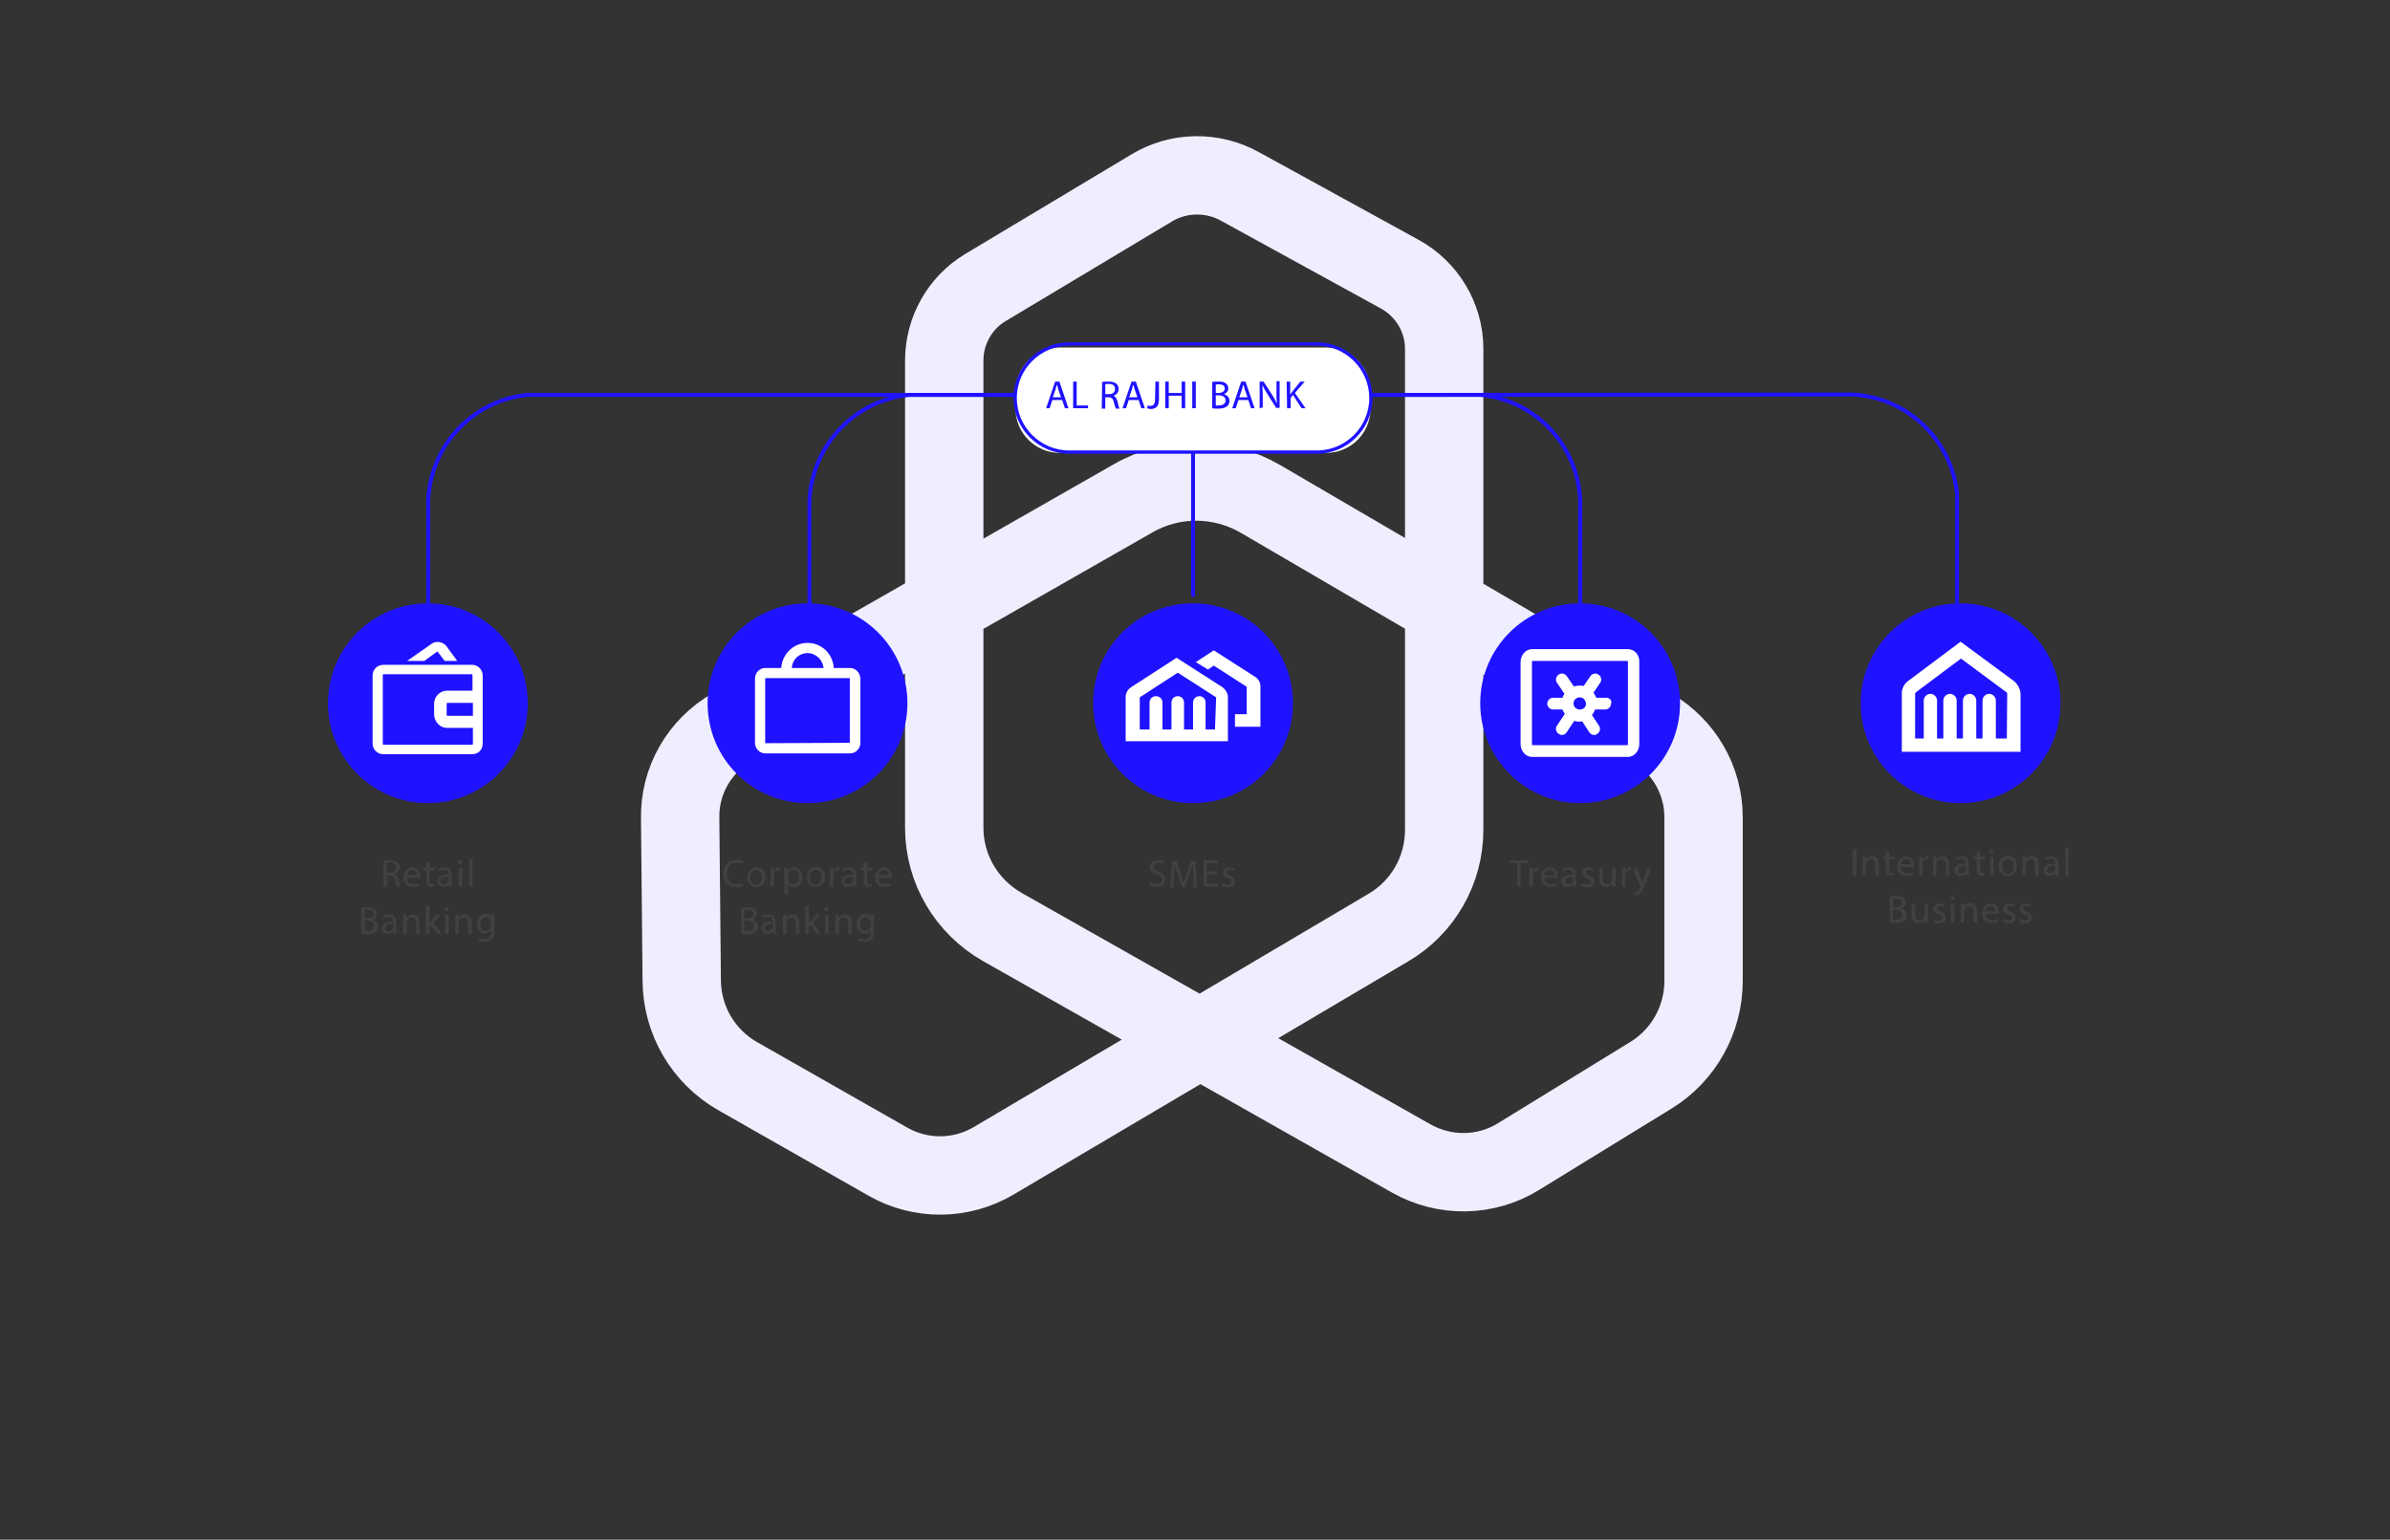 <?xml version="1.0" encoding="utf-8"?>
<!-- Generator: Adobe Illustrator 25.4.1, SVG Export Plug-In . SVG Version: 6.00 Build 0)  -->
<svg version="1.1" id="Layer_1" xmlns="http://www.w3.org/2000/svg" xmlns:xlink="http://www.w3.org/1999/xlink" x="0px" y="0px"
	 viewBox="0 0 610 393" style="enable-background:new 0 0 610 393;" xml:space="preserve">
<rect x="0" y="0" width="610" height="393" fill="#333333" stroke="none"/>
<style type="text/css">
	.st0{display:none;fill:none;stroke:#E9E7FF;stroke-width:4;}
	.st1{fill:none;stroke:#5572FF;stroke-width:19;stroke-miterlimit:10;}
	.st2{fill:none;stroke:#EFEEFF;stroke-width:20;stroke-miterlimit:10;}
	.st3{fill:none;stroke:#1F12FF;stroke-linecap:round;stroke-linejoin:round;}
	.st4{fill:#1F12FF;}
	.st5{fill:#FFFFFF;}
	.st6{fill:none;stroke:#1F12FF;stroke-width:0.844;stroke-miterlimit:10;}
	.st7{fill:#414042;}	
</style>
<line id="bl1" class="st0" x1="-0.2" y1="182.2" x2="617.7" y2="182.2"/>
<path id="ln2" class="st1" d="M186.9,185.6l102.3-58.4c10.1-5.8,22.5-5.7,32.6,0.2l99.8,58.3c8.2,4.8,13.2,13.5,13.2,22.9v41.8
	c0,9.8-5.1,19-13.5,24.1l-33.7,20.7c-8.4,5.2-18.9,5.3-27.4,0.5l-104.4-59.1c-9.1-5.2-14.8-14.8-14.8-25.3V92
	c0-7.6,4-14.7,10.5-18.6l42.4-25.4c6.9-4.2,15.6-4.3,22.6-0.4l40.8,22.4c6.9,3.8,11.3,11.1,11.3,19v122.8c0,10.3-5.4,19.8-14.3,25
	l-100.7,59.5c-8.3,4.9-18.6,5-27,0.2l-38.3-21.8c-8.8-5-14.2-14.3-14.3-24.3l-0.4-41.5C173.4,199.3,178.5,190.4,186.9,185.6z"/>
<path id="ln1" class="st2" d="M186.9,185.6l102.3-58.4c10.1-5.8,22.5-5.7,32.6,0.2l99.8,58.3c8.2,4.8,13.2,13.5,13.2,22.9v41.8
	c0,9.8-5.1,19-13.5,24.1l-33.7,20.7c-8.4,5.2-18.9,5.3-27.4,0.5l-104.4-59.1c-9.1-5.2-14.8-14.8-14.8-25.3V92
	c0-7.6,4-14.7,10.5-18.6l42.4-25.4c6.9-4.2,15.6-4.3,22.6-0.4l40.8,22.4c6.9,3.8,11.3,11.1,11.3,19v122.8c0,10.3-5.4,19.8-14.3,25
	l-100.7,59.5c-8.3,4.9-18.6,5-27,0.2l-38.3-21.8c-8.8-5-14.2-14.3-14.3-24.3l-0.4-41.5C173.4,199.3,178.5,190.4,186.9,185.6z"/>
<path id="l1" class="st3" d="M259.1,100.8H134.6c-13.8,1.4-24.6,12.7-25.3,26.7v26.4"/>
<path id="l5" class="st3" d="M349.8,100.8l123-0.1c14,0.7,25.3,11.6,26.7,25.3v27.8"/>
<path id="l2" class="st3" d="M259.1,100.8H232c-13.8,1.4-24.6,12.7-25.4,26.7v26.4"/>
<path id="l4" class="st3" d="M349.8,100.8H378c13.8,1.4,24.6,12.7,25.3,26.7v27"/>
<line id="l3" class="st3" x2="304.5" y2="151.9" x1="304.5" y1="102.4"/>
<g id="c2">
	<path class="st4" d="M206.1,205c14.1,0,25.5-11.4,25.5-25.5S220.2,154,206.1,154s-25.5,11.4-25.5,25.5S192,205,206.1,205"/>
	<path class="st5" d="M216.9,189.6C216.9,189.6,216.9,189.7,216.9,189.6l-21.6,0.1c0,0,0,0,0-0.1v-16.4v-0.1h21.6v0.1V189.6z
		 M206.1,166.7c2.1,0,3.9,1.7,4.1,3.8h-8.1C202.2,168.3,204,166.7,206.1,166.7 M216.9,170.5h-4.1c-0.2-3.6-3.1-6.4-6.7-6.4
		c-3.6,0-6.5,2.9-6.7,6.4h-4.1c-1.4,0-2.6,1.2-2.6,2.7v16.4c0,1.5,1.2,2.7,2.6,2.7H217c1.4,0,2.6-1.2,2.6-2.7v-16.4
		C219.5,171.7,218.4,170.5,216.9,170.5"/>
</g>
<g id="c1">
	<path class="st4" d="M109.2,205c14.1,0,25.5-11.4,25.5-25.5S123.3,154,109.2,154s-25.5,11.4-25.5,25.5
		C83.7,193.5,95.1,205,109.2,205"/>
	<path class="st5" d="M120.6,190.1H97.8c0,0-0.1-0.1-0.1-0.3v-17.4c0-0.1,0.1-0.2,0.1-0.3h22.7c0,0,0.1,0.1,0.1,0.3v3.9H119
		c0,0-3.2,0-4.9,0c-1.8,0-3.3,1.5-3.3,3.3c0,0.3,0,0.7,0,1c0,0.6,0,1.2,0,1.8c0,0.9,0.4,1.8,1.1,2.5c0.6,0.6,1.4,0.9,2.3,0.9h0.1
		c0.7,0,4,0,6.4,0v4.1C120.6,190,120.6,190.1,120.6,190.1 M114,180.6c0-0.3,0-0.7,0-1c0-0.1,0.1-0.2,0.2-0.2c1.6,0,4.8,0,4.8,0h1.7
		v3.3c-2,0-5.8,0-6.5,0c-0.1,0-0.2-0.1-0.2-0.3C114,181.8,114,181.2,114,180.6 M120.6,169.7H97.8c-1.5,0-2.7,1.2-2.7,2.7v17.4
		c0,1.5,1.2,2.7,2.7,2.7h22.8c1.5,0,2.6-1.2,2.6-2.7v-17.4C123.2,171,122,169.7,120.6,169.7"/>
	<path class="st5" d="M111.6,166.3c0.1,0,0.2,0.1,0.2,0.2l1.7,2.2h3.2L114,165c-0.9-1.2-2.7-1.5-3.8-0.7l-6.3,4.4h4.4L111.6,166.3z"
		/>
</g>
<g id="c3">
	<path class="st4" d="M304.5,205c14.1,0,25.5-11.4,25.5-25.5S318.6,154,304.5,154S279,165.3,279,179.4S290.4,205,304.5,205"/>
	<path class="st5" d="M310.1,186.2h-2.4v-6.9c0-0.9-0.7-1.6-1.6-1.6s-1.6,0.7-1.6,1.6v6.9h-2.3v-6.9c0-0.9-0.7-1.6-1.6-1.6
		s-1.6,0.7-1.6,1.6v6.9h-2.3v-6.9c0-0.9-0.7-1.6-1.7-1.6c-0.9,0-1.6,0.7-1.6,1.6v6.9h-2.5V178l0,0l9.7-6.3l9.8,6.3l0,0L310.1,186.2z
		 M312,175.4l-11.7-7.5l-11.6,7.5l0,0c-0.9,0.6-1.4,1.5-1.4,2.5v11.3h26.1V178C313.4,177,312.9,176.1,312,175.4"/>
	<path class="st5" d="M320.4,172.8l-10.6-6.8l-4.6,3l3.1,1.9l1.5-1l8.4,5.4v7h-3v3.2h6.5v-10.3C321.7,174.2,321.2,173.3,320.4,172.8
		"/>
</g>
<g id="c5">
	<path class="st4" d="M500.4,205c14.1,0,25.5-11.4,25.5-25.5S514.5,154,500.4,154c-14.1,0-25.5,11.4-25.5,25.5S486.3,205,500.4,205"
		/>
	<path class="st5" d="M512.2,188.5h-2.8v-9.7c0-0.9-0.8-1.7-1.7-1.7s-1.7,0.8-1.7,1.7v9.7h-1.6v-9.7c0-0.9-0.8-1.7-1.7-1.7
		s-1.7,0.8-1.7,1.7v9.7h-1.6v-9.7c0-0.9-0.8-1.7-1.7-1.7s-1.7,0.8-1.7,1.7v9.7h-1.6v-9.7c0-0.9-0.8-1.7-1.7-1.7s-1.7,0.8-1.7,1.7
		v9.7h-2.2V177c0-0.1,0.1-0.2,0.2-0.3l11.5-8.6l11.6,8.6c0.1,0.1,0.2,0.2,0.2,0.3L512.2,188.5z M514.1,173.9l-13.7-10.1l-13.5,10.1
		l0,0c-1,0.8-1.5,1.9-1.5,3.1v14.9h30.3V177C515.6,175.8,515,174.7,514.1,173.9"/>
</g>
<g id="c4">
	<path class="st4" d="M403.3,205c14.1,0,25.5-11.4,25.5-25.5S417.4,154,403.3,154s-25.5,11.4-25.5,25.5
		C377.8,193.5,389.2,205,403.3,205"/>
	<path class="st5" d="M415.5,189.9c0,0.1,0,0.2-0.1,0.3h-24.3c0,0-0.1-0.2-0.1-0.3V169c0-0.1,0-0.2,0.1-0.3h24.3
		c0,0.1,0.1,0.2,0.1,0.3V189.9z M415.5,165.7H391c-1.6,0-2.9,1.5-2.9,3.3v20.9c0,1.8,1.3,3.3,2.9,3.3h24.5c1.6,0,2.9-1.5,2.9-3.3
		V169C418.5,167.2,417.2,165.7,415.5,165.7"/>
	<path class="st5" d="M401.6,179.6c0-0.9,0.7-1.6,1.6-1.6s1.5,0.7,1.6,1.6c0,0.9-0.7,1.5-1.6,1.5
		C402.3,181.1,401.6,180.4,401.6,179.6 M410,178.1h-2.6c-0.2-0.5-0.4-0.9-0.7-1.3l1.7-2.5c0.5-0.7,0.3-1.6-0.4-2.1
		c-0.7-0.5-1.6-0.3-2.1,0.4l-1.7,2.5c-0.3-0.1-0.7-0.1-1.1-0.1c-0.5,0-1,0.1-1.4,0.2l-1.8-2.6c-0.5-0.7-1.4-0.9-2.1-0.4
		s-0.9,1.4-0.4,2.1l1.9,2.8c-0.2,0.3-0.4,0.6-0.5,1h-2.4c-0.8,0-1.5,0.7-1.5,1.5s0.7,1.5,1.5,1.5h2.4c0.1,0.4,0.4,0.8,0.6,1.1l-2,3
		c-0.5,0.7-0.3,1.6,0.4,2.1c0.3,0.2,0.5,0.3,0.8,0.3c0.5,0,0.9-0.2,1.2-0.6l2-3c0.4,0.1,0.8,0.2,1.2,0.2c0.3,0,0.6,0,0.8-0.1
		l1.9,2.9c0.3,0.4,0.8,0.6,1.2,0.6c0.3,0,0.6-0.1,0.8-0.3c0.7-0.5,0.9-1.4,0.4-2.1l-1.8-2.7c0.4-0.4,0.6-0.9,0.8-1.4h2.6
		c0.8,0,1.5-0.7,1.5-1.5C411.5,178.8,410.8,178.1,410,178.1"/>
</g>
<g id="c0">
	<path class="st5" d="M270.5,88.7c-6.3,0-11.3,5.1-11.3,11.3v4.3c0,6.3,5.1,11.3,11.3,11.3h68c6.3,0,11.3-5.1,11.3-11.3V100
		c0-6.3-5.1-11.3-11.3-11.3H270.5z"/>
	<path class="st6" d="M272.9,87.8c-7.6,0-13.8,6.2-13.8,13.8c0,7.6,6.2,13.8,13.8,13.8h63.2c7.6,0,13.8-6.2,13.8-13.8
		c0-7.6-6.2-13.8-13.8-13.8H272.9z"/>
	<g>
		<path class="st4" d="M268.6,102.1l-0.7,2.1H267l2.3-6.8h1.1l2.3,6.8h-0.9l-0.7-2.1H268.6z M270.8,101.4l-0.7-2
			c-0.1-0.4-0.2-0.9-0.4-1.2l0,0c-0.1,0.4-0.2,0.8-0.3,1.2l-0.7,2H270.8L270.8,101.4z"/>
		<path class="st4" d="M273.9,97.4h0.9v6.1h2.9v0.7h-3.8V97.4z"/>
		<path class="st4" d="M281.3,97.5c0.4-0.1,1.1-0.1,1.7-0.1c0.9,0,1.5,0.2,2,0.6c0.3,0.3,0.5,0.8,0.5,1.3c0,0.9-0.6,1.5-1.3,1.7l0,0
			c0.5,0.2,0.8,0.7,1,1.4c0.2,0.9,0.4,1.6,0.5,1.9h-0.9c-0.1-0.2-0.3-0.8-0.5-1.6c-0.2-0.9-0.6-1.3-1.4-1.3h-0.8v2.9h-0.9
			L281.3,97.5L281.3,97.5z M282.2,100.6h0.9c0.9,0,1.5-0.5,1.5-1.3c0-0.9-0.6-1.3-1.6-1.3c-0.4,0-0.7,0-0.9,0.1v2.5H282.2z"/>
		<path class="st4" d="M288.1,102.1l-0.7,2.1h-0.9l2.3-6.8h1.1l2.3,6.8h-0.9l-0.7-2.1H288.1z M290.3,101.4l-0.7-2
			c-0.1-0.4-0.2-0.9-0.4-1.2l0,0c-0.1,0.4-0.2,0.8-0.3,1.2l-0.7,2H290.3L290.3,101.4z"/>
		<path class="st4" d="M294.9,97.4h0.9v4.6c0,1.8-0.9,2.4-2.1,2.4c-0.3,0-0.7-0.1-0.9-0.2l0.1-0.7c0.2,0.1,0.5,0.1,0.7,0.1
			c0.8,0,1.2-0.4,1.2-1.7L294.9,97.4L294.9,97.4z"/>
		<path class="st4" d="M298.3,97.4v2.9h3.3v-2.9h0.9v6.8h-0.9V101h-3.3v3.2h-0.9v-6.8C297.4,97.4,298.3,97.4,298.3,97.4z"/>
		<path class="st4" d="M305.2,97.4v6.8h-0.9v-6.8H305.2z"/>
		<path class="st4" d="M309.4,97.5c0.4-0.1,1-0.1,1.6-0.1c0.9,0,1.5,0.1,1.9,0.5c0.4,0.3,0.6,0.7,0.6,1.2c0,0.7-0.4,1.2-1.1,1.5l0,0
			c0.6,0.2,1.4,0.7,1.4,1.7c0,0.6-0.2,1-0.6,1.4c-0.5,0.4-1.2,0.6-2.4,0.6c-0.6,0-1.1,0-1.4-0.1V97.5L309.4,97.5z M310.3,100.3h0.8
			c0.9,0,1.5-0.5,1.5-1.1c0-0.8-0.6-1.1-1.5-1.1c-0.4,0-0.6,0-0.8,0.1V100.3z M310.3,103.5c0.2,0,0.4,0,0.7,0c0.9,0,1.8-0.3,1.8-1.3
			c0-0.9-0.8-1.3-1.8-1.3h-0.7V103.5L310.3,103.5z"/>
		<path class="st4" d="M316.1,102.1l-0.7,2.1h-0.9l2.3-6.8h1.1l2.3,6.8h-0.9l-0.7-2.1H316.1z M318.4,101.4l-0.7-2
			c-0.1-0.4-0.2-0.9-0.4-1.2l0,0c-0.1,0.4-0.2,0.8-0.3,1.2l-0.7,2H318.4L318.4,101.4z"/>
		<path class="st4" d="M321.5,104.2v-6.8h1l2.2,3.4c0.5,0.8,0.9,1.5,1.2,2.2l0,0c-0.1-0.9-0.1-1.7-0.1-2.8v-2.9h0.8v6.8h-0.9
			l-2.2-3.5c-0.5-0.8-0.9-1.5-1.3-2.3l0,0c0,0.9,0.1,1.7,0.1,2.8v2.9L321.5,104.2L321.5,104.2z"/>
		<path class="st4" d="M328.4,97.4h0.9v3.3l0,0c0.2-0.3,0.4-0.5,0.5-0.7l2.1-2.6h1.1l-2.5,2.9l2.7,3.9h-1l-2.2-3.4l-0.6,0.8v2.6
			h-0.9L328.4,97.4L328.4,97.4z"/>
	</g>
</g>
<g id="tx1">
	<g>
		<path class="st7" d="M97.9,219.7c0.4-0.1,1.1-0.1,1.7-0.1c0.9,0,1.5,0.2,1.9,0.5c0.3,0.3,0.5,0.8,0.5,1.3c0,0.9-0.6,1.5-1.3,1.7
			l0,0c0.5,0.2,0.8,0.7,1,1.4c0.2,0.9,0.4,1.6,0.5,1.9h-0.9c-0.1-0.2-0.3-0.8-0.4-1.6c-0.2-0.9-0.6-1.3-1.3-1.3h-0.8v2.9h-0.9
			C97.9,226.3,97.9,219.7,97.9,219.7z M98.7,222.7h0.9c0.9,0,1.5-0.5,1.5-1.3c0-0.9-0.6-1.2-1.6-1.3c-0.4,0-0.7,0-0.9,0.1
			C98.7,220.3,98.7,222.7,98.7,222.7z"/>
		<path class="st7" d="M103.8,224c0,1.2,0.8,1.7,1.7,1.7c0.6,0,1-0.1,1.3-0.2l0.2,0.6c-0.3,0.1-0.8,0.3-1.6,0.3
			c-1.5,0-2.4-1-2.4-2.4s0.9-2.6,2.3-2.6c1.6,0,2,1.4,2,2.3c0,0.2,0,0.3,0,0.4h-3.5V224z M106.4,223.4c0-0.6-0.2-1.4-1.2-1.4
			c-0.9,0-1.3,0.8-1.3,1.4H106.4z"/>
		<path class="st7" d="M109.6,220.1v1.4h1.3v0.7h-1.3v2.6c0,0.6,0.2,0.9,0.7,0.9c0.2,0,0.4,0,0.5-0.1v0.7c-0.2,0.1-0.4,0.1-0.8,0.1
			s-0.7-0.1-0.9-0.4c-0.2-0.3-0.3-0.7-0.3-1.3v-2.6H108v-0.7h0.8v-1.2L109.6,220.1z"/>
		<path class="st7" d="M114.7,226.3l-0.1-0.6l0,0c-0.3,0.4-0.8,0.7-1.5,0.7c-1,0-1.5-0.7-1.5-1.4c0-1.2,1-1.8,2.9-1.8v-0.1
			c0-0.4-0.1-1.1-1.1-1.1c-0.4,0-0.9,0.1-1.3,0.4l-0.2-0.6c0.4-0.3,1-0.4,1.6-0.4c1.5,0,1.8,1,1.8,2v1.8c0,0.4,0,0.8,0.1,1.2
			L114.7,226.3L114.7,226.3z M114.5,223.8c-1,0-2.1,0.1-2.1,1.1c0,0.6,0.4,0.8,0.8,0.8c0.6,0,1-0.4,1.2-0.8c0-0.1,0.1-0.2,0.1-0.3
			V223.8z"/>
		<path class="st7" d="M118,220.1c0,0.3-0.2,0.5-0.6,0.5c-0.3,0-0.5-0.2-0.5-0.5s0.2-0.5,0.6-0.5C117.8,219.6,118,219.8,118,220.1z
			 M117.1,226.3v-4.8h0.9v4.8H117.1z"/>
		<path class="st7" d="M119.7,219.2h0.9v7.1h-0.9V219.2z"/>
	</g>
	<g>
		<path class="st7" d="M92.2,231.7c0.4-0.1,1-0.1,1.6-0.1c0.9,0,1.4,0.1,1.8,0.5c0.3,0.3,0.6,0.7,0.6,1.2c0,0.6-0.4,1.2-1.1,1.5l0,0
			c0.6,0.2,1.4,0.7,1.4,1.7c0,0.6-0.2,1-0.6,1.4c-0.5,0.4-1.2,0.6-2.3,0.6c-0.6,0-1.1,0-1.3-0.1C92.2,238.3,92.2,231.7,92.2,231.7z
			 M93.1,234.4h0.8c0.9,0,1.5-0.5,1.5-1.1c0-0.8-0.6-1.1-1.5-1.1c-0.4,0-0.6,0-0.8,0.1V234.4z M93.1,237.6c0.2,0,0.4,0,0.7,0
			c0.9,0,1.7-0.3,1.7-1.3c0-0.9-0.8-1.3-1.7-1.3h-0.7C93.1,235.1,93.1,237.6,93.1,237.6z"/>
		<path class="st7" d="M100.5,238.3l-0.1-0.6l0,0c-0.3,0.4-0.8,0.7-1.5,0.7c-1,0-1.5-0.7-1.5-1.4c0-1.2,1-1.8,2.9-1.8v-0.1
			c0-0.4-0.1-1.1-1.1-1.1c-0.4,0-0.9,0.1-1.3,0.4l-0.2-0.6c0.4-0.3,1-0.4,1.6-0.4c1.5,0,1.8,1,1.8,2v1.8c0,0.4,0,0.8,0.1,1.2
			L100.5,238.3L100.5,238.3z M100.4,235.8c-1,0-2.1,0.1-2.1,1.1c0,0.6,0.4,0.8,0.8,0.8c0.6,0,1-0.4,1.2-0.8c0-0.1,0.1-0.2,0.1-0.3
			V235.8z"/>
		<path class="st7" d="M102.9,234.8c0-0.5,0-0.9,0-1.3h0.8l0.1,0.8l0,0c0.2-0.5,0.8-0.9,1.6-0.9c0.7,0,1.7,0.4,1.7,2.1v2.9h-0.9
			v-2.8c0-0.8-0.3-1.4-1.1-1.4c-0.6,0-1,0.4-1.2,0.9c0,0.1-0.1,0.3-0.1,0.4v2.9h-0.9V234.8z"/>
		<path class="st7" d="M109.6,235.7L109.6,235.7c0.1-0.2,0.3-0.4,0.4-0.5l1.4-1.7h1.1l-1.9,2l2.1,2.9h-1.1L110,236l-0.4,0.5v1.8
			h-0.9v-7.1h0.9V235.7z"/>
		<path class="st7" d="M114.6,232.1c0,0.3-0.2,0.5-0.6,0.5c-0.3,0-0.5-0.2-0.5-0.5s0.2-0.5,0.6-0.5
			C114.4,231.6,114.6,231.8,114.6,232.1z M113.6,238.3v-4.8h0.9v4.8H113.6z"/>
		<path class="st7" d="M116.2,234.8c0-0.5,0-0.9,0-1.3h0.8l0.1,0.8l0,0c0.2-0.5,0.8-0.9,1.6-0.9c0.7,0,1.7,0.4,1.7,2.1v2.9h-0.9
			v-2.8c0-0.8-0.3-1.4-1.1-1.4c-0.6,0-1,0.4-1.2,0.9c0,0.1-0.1,0.3-0.1,0.4v2.9h-0.9V234.8z"/>
		<path class="st7" d="M126.2,233.5c0,0.4,0,0.7,0,1.3v2.8c0,1.1-0.2,1.8-0.7,2.2s-1.2,0.6-1.8,0.6c-0.6,0-1.2-0.1-1.6-0.4l0.2-0.7
			c0.3,0.2,0.8,0.4,1.4,0.4c0.9,0,1.6-0.5,1.6-1.7v-0.5l0,0c-0.3,0.5-0.8,0.8-1.5,0.8c-1.2,0-2.1-1-2.1-2.4c0-1.6,1.1-2.6,2.2-2.6
			c0.8,0,1.3,0.4,1.5,0.8l0,0v-0.7L126.2,233.5L126.2,233.5z M125.3,235.4c0-0.1,0-0.3-0.1-0.4c-0.2-0.5-0.6-0.9-1.2-0.9
			c-0.8,0-1.4,0.7-1.4,1.8c0,1,0.5,1.7,1.4,1.7c0.5,0,1-0.3,1.2-0.9c0.1-0.1,0.1-0.3,0.1-0.5C125.3,236.3,125.3,235.4,125.3,235.4z"
			/>
	</g>
</g>
<g id="tx2">
	<g>
		<path class="st7" d="M189.7,226.1c-0.3,0.2-1,0.3-1.8,0.3c-1.9,0-3.3-1.2-3.3-3.4c0-2.1,1.4-3.5,3.5-3.5c0.8,0,1.4,0.2,1.6,0.3
			l-0.2,0.7c-0.3-0.2-0.8-0.3-1.4-0.3c-1.6,0-2.6,1-2.6,2.8c0,1.6,0.9,2.7,2.6,2.7c0.5,0,1.1-0.1,1.4-0.3L189.7,226.1z"/>
		<path class="st7" d="M195.4,223.8c0,1.8-1.2,2.6-2.4,2.6c-1.3,0-2.3-1-2.3-2.5c0-1.6,1.1-2.6,2.4-2.6
			C194.4,221.4,195.4,222.4,195.4,223.8z M191.5,223.9c0,1.1,0.6,1.9,1.5,1.9c0.8,0,1.5-0.8,1.5-1.9c0-0.8-0.4-1.9-1.4-1.9
			C192,222,191.5,223,191.5,223.9z"/>
		<path class="st7" d="M196.7,223c0-0.6,0-1.1,0-1.5h0.8v1l0,0c0.2-0.6,0.8-1.1,1.3-1.1c0.1,0,0.2,0,0.2,0v0.8c-0.1,0-0.2,0-0.3,0
			c-0.6,0-1.1,0.5-1.2,1.1c0,0.1,0,0.3,0,0.4v2.6h-0.9L196.7,223L196.7,223z"/>
		<path class="st7" d="M200.2,223.1c0-0.6,0-1.1,0-1.6h0.8v0.8l0,0c0.4-0.6,0.9-0.9,1.7-0.9c1.2,0,2.1,1,2.1,2.5
			c0,1.7-1.1,2.6-2.2,2.6c-0.6,0-1.2-0.3-1.5-0.8l0,0v2.6h-0.9L200.2,223.1L200.2,223.1z M201.1,224.3c0,0.1,0,0.2,0,0.4
			c0.2,0.6,0.7,1,1.3,1c0.9,0,1.5-0.8,1.5-1.9c0-1-0.5-1.8-1.4-1.8c-0.6,0-1.2,0.4-1.3,1.1c0,0.1-0.1,0.2-0.1,0.4V224.3z"/>
		<path class="st7" d="M210.6,223.8c0,1.8-1.2,2.6-2.4,2.6c-1.3,0-2.3-1-2.3-2.5c0-1.6,1.1-2.6,2.4-2.6
			C209.6,221.4,210.6,222.4,210.6,223.8z M206.7,223.9c0,1.1,0.6,1.9,1.5,1.9c0.8,0,1.5-0.8,1.5-1.9c0-0.8-0.4-1.9-1.4-1.9
			C207.2,222,206.7,223,206.7,223.9z"/>
		<path class="st7" d="M211.9,223c0-0.6,0-1.1,0-1.5h0.8v1l0,0c0.2-0.6,0.8-1.1,1.3-1.1c0.1,0,0.2,0,0.2,0v0.8c-0.1,0-0.2,0-0.3,0
			c-0.6,0-1.1,0.5-1.2,1.1c0,0.1,0,0.3,0,0.4v2.6h-0.9L211.9,223L211.9,223z"/>
		<path class="st7" d="M217.9,226.3l-0.1-0.6l0,0c-0.3,0.4-0.8,0.7-1.5,0.7c-1,0-1.5-0.7-1.5-1.4c0-1.2,1-1.8,2.9-1.8v-0.1
			c0-0.4-0.1-1.1-1.1-1.1c-0.4,0-0.9,0.1-1.3,0.4l-0.2-0.6c0.4-0.3,1-0.4,1.6-0.4c1.5,0,1.8,1,1.8,2v1.8c0,0.4,0,0.8,0.1,1.2
			L217.9,226.3L217.9,226.3z M217.7,223.8c-1,0-2.1,0.1-2.1,1.1c0,0.6,0.4,0.8,0.8,0.8c0.6,0,1-0.4,1.2-0.8c0-0.1,0.1-0.2,0.1-0.3
			V223.8z"/>
		<path class="st7" d="M221.3,220.1v1.4h1.3v0.7h-1.3v2.6c0,0.6,0.2,0.9,0.7,0.9c0.2,0,0.4,0,0.5-0.1v0.7c-0.2,0.1-0.4,0.1-0.8,0.1
			c-0.4,0-0.7-0.1-0.9-0.4c-0.2-0.3-0.3-0.7-0.3-1.3v-2.6h-0.8v-0.7h0.8v-1.2L221.3,220.1z"/>
		<path class="st7" d="M224.2,224c0,1.2,0.8,1.7,1.7,1.7c0.6,0,1-0.1,1.3-0.2l0.1,0.6c-0.3,0.1-0.8,0.3-1.6,0.3
			c-1.5,0-2.4-1-2.4-2.4s0.9-2.6,2.3-2.6c1.6,0,2,1.4,2,2.3c0,0.2,0,0.3,0,0.4h-3.4V224z M226.8,223.4c0-0.6-0.2-1.4-1.2-1.4
			c-0.9,0-1.3,0.8-1.4,1.4H226.8z"/>
	</g>
	<g>
		<path class="st7" d="M189.1,231.7c0.4-0.1,1-0.1,1.6-0.1c0.9,0,1.4,0.1,1.9,0.5c0.4,0.3,0.6,0.7,0.6,1.2c0,0.6-0.4,1.2-1.1,1.5
			l0,0c0.6,0.2,1.4,0.7,1.4,1.7c0,0.6-0.2,1-0.6,1.4c-0.5,0.4-1.2,0.6-2.3,0.6c-0.6,0-1.1,0-1.4-0.1L189.1,231.7L189.1,231.7z
			 M190,234.4h0.8c0.9,0,1.5-0.5,1.5-1.1c0-0.8-0.6-1.1-1.5-1.1c-0.4,0-0.6,0-0.8,0.1V234.4z M190,237.6c0.2,0,0.4,0,0.7,0
			c0.9,0,1.7-0.3,1.7-1.3c0-0.9-0.8-1.3-1.7-1.3H190V237.6L190,237.6z"/>
		<path class="st7" d="M197.4,238.3l-0.1-0.6l0,0c-0.3,0.4-0.8,0.7-1.5,0.7c-1,0-1.5-0.7-1.5-1.4c0-1.2,1-1.8,2.9-1.8v-0.1
			c0-0.4-0.1-1.1-1.1-1.1c-0.4,0-0.9,0.1-1.3,0.4l-0.2-0.6c0.4-0.3,1-0.4,1.6-0.4c1.5,0,1.8,1,1.8,2v1.8c0,0.4,0,0.8,0.1,1.2
			L197.4,238.3L197.4,238.3z M197.3,235.8c-1,0-2.1,0.1-2.1,1.1c0,0.6,0.4,0.8,0.8,0.8c0.6,0,1-0.4,1.2-0.8c0-0.1,0.1-0.2,0.1-0.3
			V235.8z"/>
		<path class="st7" d="M199.8,234.8c0-0.5,0-0.9,0-1.3h0.8l0.1,0.8l0,0c0.2-0.5,0.8-0.9,1.6-0.9c0.7,0,1.7,0.4,1.7,2.1v2.9h-0.9
			v-2.8c0-0.8-0.3-1.4-1.1-1.4c-0.6,0-1,0.4-1.2,0.9c0,0.1-0.1,0.3-0.1,0.4v2.9h-0.9L199.8,234.8L199.8,234.8z"/>
		<path class="st7" d="M206.5,235.7L206.5,235.7c0.1-0.2,0.3-0.4,0.4-0.5l1.4-1.7h1.1l-1.9,2l2.1,2.9h-1.1l-1.7-2.3l-0.4,0.5v1.8
			h-0.9v-7.1h0.9L206.5,235.7L206.5,235.7z"/>
		<path class="st7" d="M211.5,232.1c0,0.3-0.2,0.5-0.6,0.5c-0.3,0-0.5-0.2-0.5-0.5s0.2-0.5,0.6-0.5
			C211.3,231.6,211.5,231.8,211.5,232.1z M210.6,238.3v-4.8h0.9v4.8H210.6z"/>
		<path class="st7" d="M213.2,234.8c0-0.5,0-0.9,0-1.3h0.8l0.1,0.8l0,0c0.2-0.5,0.8-0.9,1.6-0.9c0.7,0,1.7,0.4,1.7,2.1v2.9h-0.9
			v-2.8c0-0.8-0.3-1.4-1.1-1.4c-0.6,0-1,0.4-1.2,0.9c0,0.1-0.1,0.3-0.1,0.4v2.9h-0.9L213.2,234.8L213.2,234.8z"/>
		<path class="st7" d="M223.1,233.5c0,0.4,0,0.7,0,1.3v2.8c0,1.1-0.2,1.8-0.7,2.2s-1.1,0.6-1.8,0.6c-0.6,0-1.2-0.1-1.6-0.4l0.2-0.7
			c0.3,0.2,0.8,0.4,1.4,0.4c0.9,0,1.6-0.5,1.6-1.7v-0.5l0,0c-0.3,0.5-0.8,0.8-1.5,0.8c-1.2,0-2.1-1-2.1-2.4c0-1.6,1.1-2.6,2.2-2.6
			c0.8,0,1.3,0.4,1.5,0.8l0,0v-0.7L223.1,233.5L223.1,233.5z M222.2,235.4c0-0.1,0-0.3-0.1-0.4c-0.2-0.5-0.6-0.9-1.2-0.9
			c-0.8,0-1.4,0.7-1.4,1.8c0,1,0.5,1.7,1.4,1.7c0.5,0,1-0.3,1.2-0.9c0.1-0.1,0.1-0.3,0.1-0.5V235.4z"/>
	</g>
</g>
<g id="tx3">
	<path class="st7" d="M293.6,225.2c0.4,0.2,1,0.4,1.6,0.4c0.9,0,1.4-0.5,1.4-1.1s-0.4-1-1.3-1.3c-1.1-0.4-1.8-1-1.8-1.9
		c0-1,0.9-1.8,2.2-1.8c0.7,0,1.2,0.2,1.5,0.3l-0.2,0.7c-0.2-0.1-0.7-0.3-1.3-0.3c-0.9,0-1.3,0.5-1.3,1c0,0.6,0.4,0.9,1.3,1.3
		c1.1,0.4,1.7,1,1.7,2s-0.8,1.9-2.4,1.9c-0.6,0-1.4-0.2-1.7-0.4L293.6,225.2z"/>
	<path class="st7" d="M304.6,223.4c0-0.9-0.1-2.1-0.1-2.9l0,0c-0.2,0.8-0.5,1.6-0.9,2.6l-1.2,3.3h-0.7l-1.1-3.2
		c-0.3-1-0.6-1.8-0.8-2.6l0,0c0,0.8-0.1,2-0.1,3l-0.2,2.9h-0.8l0.5-6.7h1.1l1.1,3.3c0.3,0.8,0.5,1.6,0.7,2.3l0,0
		c0.2-0.7,0.4-1.4,0.7-2.3l1.2-3.3h1.1l0.4,6.7h-0.9L304.6,223.4z"/>
	<path class="st7" d="M310.7,223.2h-2.6v2.4h2.9v0.7h-3.8v-6.7h3.6v0.7H308v2.1h2.6L310.7,223.2L310.7,223.2z"/>
	<path class="st7" d="M312.2,225.4c0.3,0.2,0.7,0.4,1.2,0.4c0.6,0,0.9-0.3,0.9-0.7s-0.2-0.6-0.9-0.9c-0.9-0.3-1.3-0.8-1.3-1.4
		c0-0.8,0.6-1.4,1.7-1.4c0.5,0,0.9,0.1,1.2,0.3l-0.2,0.6c-0.2-0.1-0.5-0.3-1-0.3s-0.8,0.3-0.8,0.7s0.3,0.6,0.9,0.8
		c0.8,0.3,1.3,0.7,1.3,1.5c0,0.9-0.7,1.5-1.8,1.5c-0.5,0-1-0.1-1.4-0.3L312.2,225.4z"/>
</g>
<g id="tx4">
	<path class="st7" d="M387.2,220.3h-2v-0.7h5v0.7h-2.1v6h-0.9V220.3z"/>
	<path class="st7" d="M390.4,223c0-0.6,0-1.1,0-1.5h0.8v1l0,0c0.2-0.6,0.8-1.1,1.3-1.1c0.1,0,0.2,0,0.2,0v0.8c-0.1,0-0.2,0-0.3,0
		c-0.6,0-1.1,0.5-1.2,1.1c0,0.1,0,0.3,0,0.4v2.6h-0.9V223H390.4z"/>
	<path class="st7" d="M394.2,224c0,1.2,0.8,1.7,1.7,1.7c0.6,0,1-0.1,1.3-0.2l0.1,0.6c-0.3,0.1-0.8,0.3-1.6,0.3c-1.5,0-2.4-1-2.4-2.4
		s0.9-2.6,2.3-2.6c1.6,0,2,1.4,2,2.3c0,0.2,0,0.3,0,0.4h-3.4V224z M396.7,223.4c0-0.6-0.2-1.4-1.2-1.4c-0.9,0-1.3,0.8-1.4,1.4H396.7
		z"/>
	<path class="st7" d="M401.6,226.3l-0.1-0.6l0,0c-0.3,0.4-0.8,0.7-1.5,0.7c-1,0-1.5-0.7-1.5-1.4c0-1.2,1-1.8,2.9-1.8v-0.1
		c0-0.4-0.1-1.1-1.1-1.1c-0.5,0-0.9,0.1-1.3,0.4l-0.2-0.6c0.4-0.3,1-0.4,1.6-0.4c1.5,0,1.8,1,1.8,2v1.8c0,0.4,0,0.8,0.1,1.2
		L401.6,226.3L401.6,226.3z M401.5,223.8c-1,0-2,0.1-2,1.1c0,0.6,0.4,0.8,0.8,0.8c0.6,0,1-0.4,1.2-0.8c0-0.1,0-0.2,0-0.3V223.8z"/>
	<path class="st7" d="M403.9,225.4c0.3,0.2,0.7,0.4,1.2,0.4c0.6,0,0.9-0.3,0.9-0.7s-0.2-0.6-0.9-0.9c-0.9-0.3-1.3-0.8-1.3-1.4
		c0-0.8,0.6-1.4,1.7-1.4c0.5,0,0.9,0.1,1.2,0.3l-0.2,0.6c-0.2-0.1-0.5-0.3-1-0.3s-0.8,0.3-0.8,0.7s0.3,0.6,0.9,0.8
		c0.8,0.3,1.3,0.7,1.3,1.5c0,0.9-0.7,1.5-1.8,1.5c-0.5,0-1-0.1-1.4-0.3L403.9,225.4z"/>
	<path class="st7" d="M412.3,225c0,0.5,0,0.9,0,1.3h-0.8v-0.8l0,0c-0.2,0.4-0.7,0.9-1.6,0.9c-0.8,0-1.7-0.4-1.7-2.1v-2.8h0.9v2.7
		c0,0.9,0.3,1.5,1.1,1.5c0.6,0,1-0.4,1.2-0.8c0-0.1,0.1-0.3,0.1-0.5v-3h0.9v3.6H412.3z"/>
	<path class="st7" d="M414,223c0-0.6,0-1.1,0-1.5h0.8v1l0,0c0.2-0.6,0.8-1.1,1.3-1.1c0.1,0,0.2,0,0.2,0v0.8c-0.1,0-0.2,0-0.3,0
		c-0.6,0-1.1,0.5-1.2,1.1c0,0.1,0,0.3,0,0.4v2.6H414V223z"/>
	<path class="st7" d="M417.8,221.5l1.1,2.9c0.1,0.3,0.2,0.7,0.3,1l0,0c0.1-0.3,0.2-0.7,0.3-1l1-2.8h0.9l-1.3,3.5
		c-0.6,1.7-1.1,2.5-1.7,3c-0.4,0.4-0.9,0.5-1.1,0.6l-0.2-0.7c0.2-0.1,0.5-0.2,0.8-0.4c0.2-0.2,0.5-0.5,0.7-1c0-0.1,0.1-0.2,0.1-0.2
		s0-0.1-0.1-0.2l-1.8-4.5h1V221.5z"/>
</g>
<g id="tx5">
	<g>
		<path class="st7" d="M473.8,216.7v6.7h-0.9v-6.7H473.8z"/>
		<path class="st7" d="M475.4,219.9c0-0.5,0-0.9,0-1.3h0.8v0.8l0,0c0.2-0.5,0.8-0.9,1.6-0.9c0.7,0,1.7,0.4,1.7,2.1v2.9h-0.9v-2.8
			c0-0.8-0.3-1.4-1.1-1.4c-0.6,0-1,0.4-1.2,0.9c0,0.1-0.1,0.3-0.1,0.4v2.9h-0.9L475.4,219.9L475.4,219.9z"/>
		<path class="st7" d="M482.2,217.2v1.4h1.3v0.7h-1.3v2.6c0,0.6,0.2,0.9,0.7,0.9c0.2,0,0.4,0,0.5-0.1v0.7c-0.2,0.1-0.4,0.1-0.8,0.1
			s-0.7-0.1-1-0.4c-0.2-0.3-0.3-0.7-0.3-1.3v-2.6h-0.8v-0.7h0.8v-1.2L482.2,217.2z"/>
		<path class="st7" d="M485.1,221.2c0,1.2,0.8,1.7,1.7,1.7c0.6,0,1-0.1,1.3-0.2l0.1,0.6c-0.3,0.1-0.8,0.3-1.6,0.3
			c-1.5,0-2.4-1-2.4-2.4s0.9-2.6,2.3-2.6c1.6,0,2,1.4,2,2.3c0,0.2,0,0.3,0,0.4h-3.4V221.2z M487.7,220.6c0-0.6-0.2-1.4-1.2-1.4
			c-0.9,0-1.3,0.8-1.4,1.4H487.7z"/>
		<path class="st7" d="M489.9,220.1c0-0.6,0-1.1,0-1.5h0.8v1l0,0c0.2-0.6,0.8-1.1,1.3-1.1c0.1,0,0.2,0,0.2,0v0.8c-0.1,0-0.2,0-0.3,0
			c-0.6,0-1.1,0.5-1.2,1.1c0,0.1,0,0.3,0,0.4v2.6h-0.9v-3.3H489.9z"/>
		<path class="st7" d="M493.4,219.9c0-0.5,0-0.9,0-1.3h0.8v0.8l0,0c0.2-0.5,0.8-0.9,1.6-0.9c0.7,0,1.7,0.4,1.7,2.1v2.9h-0.9v-2.8
			c0-0.8-0.3-1.4-1.1-1.4c-0.6,0-1,0.4-1.2,0.9c0,0.1-0.1,0.3-0.1,0.4v2.9h-0.9L493.4,219.9L493.4,219.9z"/>
		<path class="st7" d="M501.9,223.5l-0.1-0.6l0,0c-0.3,0.4-0.8,0.7-1.5,0.7c-1,0-1.5-0.7-1.5-1.4c0-1.2,1-1.8,2.9-1.8v-0.1
			c0-0.4-0.1-1.1-1.1-1.1c-0.5,0-0.9,0.1-1.3,0.4l-0.2-0.6c0.4-0.3,1-0.4,1.6-0.4c1.5,0,1.8,1,1.8,2v1.8c0,0.4,0,0.8,0.1,1.2
			L501.9,223.5L501.9,223.5z M501.8,221c-1,0-2,0.1-2,1.1c0,0.6,0.4,0.8,0.8,0.8c0.6,0,1-0.4,1.2-0.8c0-0.1,0-0.2,0-0.3V221z"/>
		<path class="st7" d="M505.4,217.2v1.4h1.3v0.7h-1.3v2.6c0,0.6,0.2,0.9,0.7,0.9c0.2,0,0.4,0,0.5-0.1v0.7c-0.2,0.1-0.4,0.1-0.8,0.1
			s-0.7-0.1-1-0.4c-0.2-0.3-0.3-0.7-0.3-1.3v-2.6h-0.8v-0.7h0.8v-1.2L505.4,217.2z"/>
		<path class="st7" d="M508.8,217.3c0,0.3-0.2,0.5-0.6,0.5c-0.3,0-0.5-0.2-0.5-0.5s0.2-0.5,0.5-0.5
			C508.6,216.7,508.8,217,508.8,217.3z M507.9,223.5v-4.8h0.9v4.8H507.9z"/>
		<path class="st7" d="M514.8,221c0,1.8-1.2,2.6-2.4,2.6c-1.3,0-2.3-1-2.3-2.5c0-1.6,1.1-2.6,2.4-2.6
			C513.9,218.5,514.8,219.5,514.8,221z M511,221.1c0,1.1,0.6,1.9,1.5,1.9c0.8,0,1.5-0.8,1.5-1.9c0-0.8-0.4-1.9-1.5-1.9
			C511.4,219.2,511,220.1,511,221.1z"/>
		<path class="st7" d="M516.2,219.9c0-0.5,0-0.9,0-1.3h0.8v0.8l0,0c0.2-0.5,0.8-0.9,1.6-0.9c0.7,0,1.7,0.4,1.7,2.1v2.9h-0.9v-2.8
			c0-0.8-0.3-1.4-1.1-1.4c-0.6,0-1,0.4-1.2,0.9c0,0.1-0.1,0.3-0.1,0.4v2.9h-0.9L516.2,219.9L516.2,219.9z"/>
		<path class="st7" d="M524.7,223.5l-0.1-0.6l0,0c-0.3,0.4-0.8,0.7-1.5,0.7c-1,0-1.5-0.7-1.5-1.4c0-1.2,1-1.8,2.9-1.8v-0.1
			c0-0.4-0.1-1.1-1.1-1.1c-0.5,0-0.9,0.1-1.3,0.4L522,219c0.4-0.3,1-0.4,1.6-0.4c1.5,0,1.8,1,1.8,2v1.8c0,0.4,0,0.8,0.1,1.2
			L524.7,223.5L524.7,223.5z M524.5,221c-1,0-2.1,0.1-2.1,1.1c0,0.6,0.4,0.8,0.8,0.8c0.6,0,1-0.4,1.2-0.8c0-0.1,0.1-0.2,0.1-0.3V221
			z"/>
		<path class="st7" d="M527.1,216.4h0.9v7.1h-0.9V216.4z"/>
	</g>
	<g>
		<path class="st7" d="M482.3,228.8c0.4-0.1,1-0.1,1.6-0.1c0.9,0,1.4,0.1,1.9,0.5c0.4,0.3,0.6,0.7,0.6,1.2c0,0.6-0.4,1.2-1.1,1.5
			l0,0c0.6,0.2,1.4,0.7,1.4,1.7c0,0.6-0.2,1-0.6,1.4c-0.5,0.4-1.2,0.6-2.3,0.6c-0.6,0-1.1,0-1.4-0.1v-6.7H482.3z M483.1,231.6h0.8
			c0.9,0,1.5-0.5,1.5-1.1c0-0.8-0.6-1.1-1.5-1.1c-0.4,0-0.6,0-0.8,0.1V231.6z M483.1,234.8c0.2,0,0.4,0,0.7,0c0.9,0,1.7-0.3,1.7-1.3
			c0-0.9-0.8-1.3-1.7-1.3h-0.7V234.8L483.1,234.8z"/>
		<path class="st7" d="M492,234.2c0,0.5,0,0.9,0,1.3h-0.8v-0.8l0,0c-0.2,0.4-0.7,0.9-1.6,0.9c-0.8,0-1.7-0.4-1.7-2.1v-2.8h0.9v2.7
			c0,0.9,0.3,1.5,1.1,1.5c0.6,0,1-0.4,1.2-0.8c0-0.1,0.1-0.3,0.1-0.5v-3h0.9v3.6H492z"/>
		<path class="st7" d="M493.6,234.6c0.3,0.2,0.7,0.4,1.2,0.4c0.6,0,0.9-0.3,0.9-0.7s-0.2-0.6-0.9-0.9c-0.9-0.3-1.3-0.8-1.3-1.4
			c0-0.8,0.6-1.4,1.7-1.4c0.5,0,0.9,0.1,1.2,0.3l-0.2,0.6c-0.2-0.1-0.5-0.3-1-0.3s-0.8,0.3-0.8,0.7s0.3,0.6,0.9,0.8
			c0.8,0.3,1.3,0.7,1.3,1.5c0,0.9-0.7,1.5-1.8,1.5c-0.5,0-1-0.1-1.4-0.3L493.6,234.6z"/>
		<path class="st7" d="M498.9,229.3c0,0.3-0.2,0.5-0.6,0.5c-0.3,0-0.5-0.2-0.5-0.5s0.2-0.5,0.5-0.5
			C498.7,228.7,498.9,229,498.9,229.3z M497.9,235.5v-4.8h0.9v4.8H497.9z"/>
		<path class="st7" d="M500.5,231.9c0-0.5,0-0.9,0-1.3h0.8v0.8l0,0c0.2-0.5,0.8-0.9,1.6-0.9c0.7,0,1.7,0.4,1.7,2.1v2.9h-0.9v-2.8
			c0-0.8-0.3-1.4-1.1-1.4c-0.6,0-1,0.4-1.2,0.9c0,0.1-0.1,0.3-0.1,0.4v2.9h-0.9L500.5,231.9L500.5,231.9z"/>
		<path class="st7" d="M506.8,233.2c0,1.2,0.8,1.7,1.7,1.7c0.6,0,1-0.1,1.3-0.2l0.1,0.6c-0.3,0.1-0.8,0.3-1.6,0.3
			c-1.5,0-2.4-1-2.4-2.4s0.9-2.6,2.3-2.6c1.6,0,2,1.4,2,2.3c0,0.2,0,0.3,0,0.4h-3.4V233.2z M509.3,232.6c0-0.6-0.2-1.4-1.2-1.4
			c-0.9,0-1.3,0.8-1.4,1.4H509.3z"/>
		<path class="st7" d="M511.4,234.6c0.3,0.2,0.7,0.4,1.2,0.4c0.6,0,0.9-0.3,0.9-0.7s-0.2-0.6-0.9-0.9c-0.9-0.3-1.3-0.8-1.3-1.4
			c0-0.8,0.6-1.4,1.7-1.4c0.5,0,0.9,0.1,1.2,0.3l-0.2,0.6c-0.2-0.1-0.5-0.3-1-0.3s-0.8,0.3-0.8,0.7s0.3,0.6,0.9,0.8
			c0.8,0.3,1.3,0.7,1.3,1.5c0,0.9-0.7,1.5-1.8,1.5c-0.5,0-1-0.1-1.4-0.3L511.4,234.6z"/>
		<path class="st7" d="M515.6,234.6c0.3,0.2,0.7,0.4,1.2,0.4c0.6,0,0.9-0.3,0.9-0.7s-0.2-0.6-0.9-0.9c-0.9-0.3-1.3-0.8-1.3-1.4
			c0-0.8,0.6-1.4,1.7-1.4c0.5,0,0.9,0.1,1.2,0.3l-0.2,0.6c-0.2-0.1-0.5-0.3-1-0.3s-0.8,0.3-0.8,0.7s0.3,0.6,0.9,0.8
			c0.8,0.3,1.3,0.7,1.3,1.5c0,0.9-0.7,1.5-1.8,1.5c-0.5,0-1-0.1-1.4-0.3L515.6,234.6z"/>
	</g>
</g>
</svg>
